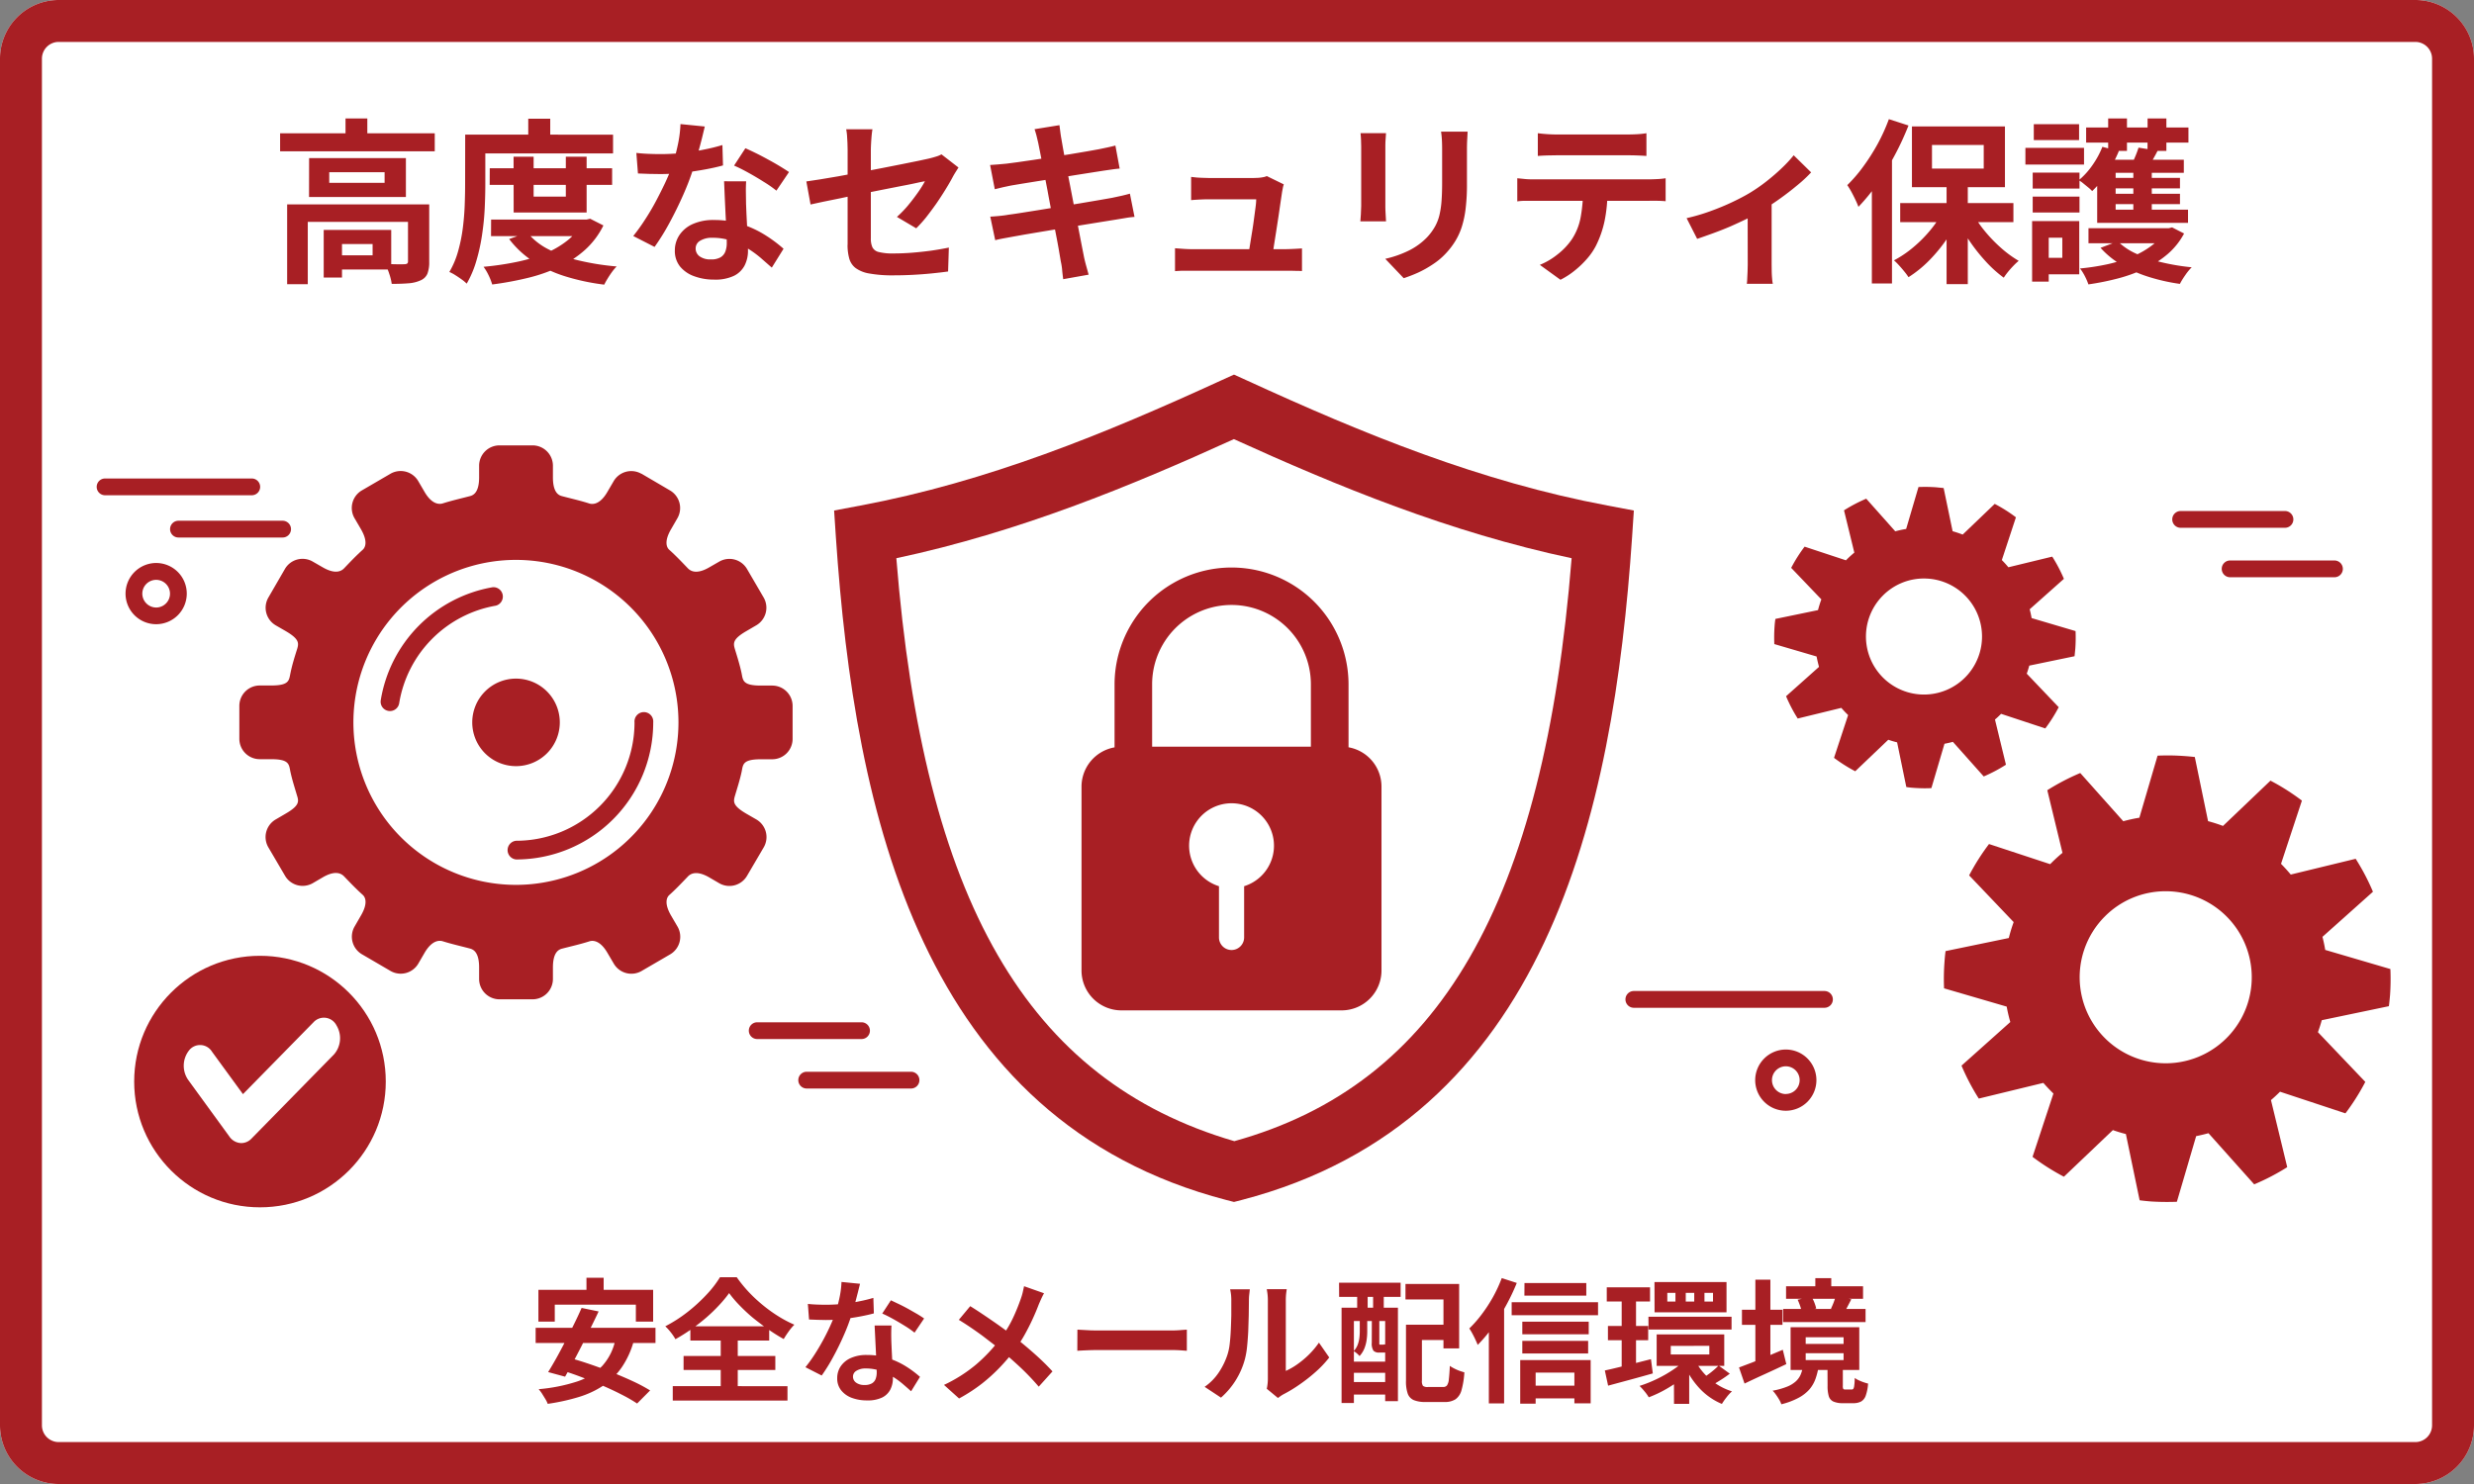 <svg xmlns="http://www.w3.org/2000/svg" width="295" height="177"><rect width="100%" height="100%" fill="#808080" stroke="none"/><path fill="#fff" d="M7 0h281a7 7 0 0 1 7 7v163a7 7 0 0 1-7 7H7a7 7 0 0 1-7-7V7a7 7 0 0 1 7-7Z"/><path fill="#a81f24" d="M7 5a2 2 0 0 0-2 2v163a2 2 0 0 0 2 2h281a2 2 0 0 0 2-2V7a2 2 0 0 0-2-2H7m0-5h281a7 7 0 0 1 7 7v163a7 7 0 0 1-7 7H7a7 7 0 0 1-7-7V7a7 7 0 0 1 7-7Z"/><path fill="#a81f24" d="M256.46 143.3c-.45-.04-.89-.08-1.33-.14l-1.64-7.9q-.79-.2-1.55-.47l-5.84 5.56a27.15 27.15 0 0 1-3.74-2.37l2.49-7.55-.24-.24q-.5-.5-.96-1.03l-7.7 1.87a26.55 26.55 0 0 1-2.06-3.93l5.82-5.2q-.26-.9-.43-1.84l-7.47-2.18a26.92 26.92 0 0 1 .05-3.11c.03-.45.07-.89.13-1.33l7.54-1.56a19.07 19.07 0 0 1 .58-1.9l-5.31-5.57a26.6 26.6 0 0 1 2.37-3.74l7.29 2.4.15-.15q.64-.64 1.32-1.2l-1.81-7.47a27.2 27.2 0 0 1 3.93-2.05l5.13 5.75a19.04 19.04 0 0 1 1.92-.42l2.17-7.4a27.1 27.1 0 0 1 3.11.04c.45.03.89.07 1.33.12l1.58 7.65q.9.24 1.78.57l5.66-5.4a26.2 26.2 0 0 1 3.75 2.38l-2.49 7.54q.61.62 1.16 1.28l7.74-1.88a26.57 26.57 0 0 1 2.06 3.93l-6.02 5.38q.2.77.33 1.56l7.77 2.28a27.6 27.6 0 0 1-.04 3.11c-.04.45-.08.89-.14 1.32l-8 1.67q-.2.72-.46 1.43l5.65 5.93a26.7 26.7 0 0 1-2.37 3.75l-7.8-2.58q-.53.53-1.08 1l1.94 8a26.96 26.96 0 0 1-3.94 2.05l-5.45-6.1q-.73.2-1.47.35l-2.3 7.83q-.6.02-1.21.02c-.63 0-1.26-.02-1.9-.06Zm-5.47-34a10.26 10.26 0 1 0 7.26-3 10.2 10.2 0 0 0-7.26 3Z"/><path fill="rgba(0,0,0,0)" d="M258.36 143.86a25.97 25.97 0 0 1-3.29-.2l-.35-.05-1.66-7.95-1-.3-5.87 5.6-.32-.16a27.74 27.74 0 0 1-3.82-2.43l-.28-.21 2.5-7.6-.02-.01-.79-.83-7.74 1.88-.2-.3a27.13 27.13 0 0 1-2.1-4l-.13-.33 5.86-5.23a19.9 19.9 0 0 1-.3-1.28l-7.52-2.2-.02-.36a27.6 27.6 0 0 1 .05-3.17c.03-.44.07-.89.13-1.35l.04-.35 7.6-1.58c.12-.45.25-.9.4-1.34l-5.34-5.61.16-.32a27.2 27.2 0 0 1 2.43-3.81l.21-.29 7.33 2.42c.34-.34.7-.66 1.05-.97l-1.82-7.51.3-.2a27.79 27.79 0 0 1 4-2.1l.33-.13 5.16 5.78 1.36-.3 2.2-7.43.35-.02a31.4 31.4 0 0 1 3.17.05c.5.03.98.09 1.34.13l.36.04 1.6 7.7c.41.12.82.25 1.23.4l5.7-5.44.31.17a26.78 26.78 0 0 1 3.83 2.42l.28.21-2.5 7.6c.26.28.52.56.76.85l7.8-1.89.19.3a27.16 27.16 0 0 1 2.1 4l.14.33-6.07 5.42c.08.33.15.66.2 1l7.83 2.3.01.35a28.24 28.24 0 0 1-.04 3.17c-.04.43-.08.87-.14 1.34l-.04.36-8.06 1.68-.29.88 5.7 5.97-.17.32a27.26 27.26 0 0 1-2.42 3.81l-.22.29-7.85-2.6q-.32.32-.66.61l1.95 8.04-.3.2a27.57 27.57 0 0 1-4 2.1l-.33.13-5.48-6.14c-.3.08-.61.15-.92.21l-2.31 7.9h-.36l-1.23.03Zm-2.81-1.15a26.15 26.15 0 0 0 2.8.15h.84l2.28-7.79.3-.06c.49-.09.97-.2 1.44-.33l.3-.08 5.41 6.06a26.6 26.6 0 0 0 3.23-1.69l-1.93-7.94.24-.2c.36-.3.71-.63 1.05-.97l.22-.22 7.75 2.56a26.28 26.28 0 0 0 1.95-3.07l-5.62-5.9.1-.28c.17-.46.32-.93.45-1.4l.08-.3 7.96-1.65.09-.95a27 27 0 0 0 .05-2.69l-7.72-2.26-.05-.31c-.1-.51-.2-1.02-.33-1.52l-.07-.3 5.98-5.34a26.18 26.18 0 0 0-1.69-3.23l-7.7 1.87-.2-.25c-.35-.42-.73-.84-1.12-1.24l-.22-.22 2.47-7.5a25.8 25.8 0 0 0-3.07-1.95l-5.63 5.38-.3-.11c-.57-.21-1.15-.4-1.73-.56l-.3-.08-1.57-7.59a27.18 27.18 0 0 0-2.83-.15h-.81l-2.16 7.37-.31.05a18.63 18.63 0 0 0-1.87.4l-.3.09-5.1-5.71a26.81 26.81 0 0 0-3.22 1.69l1.8 7.4-.24.2c-.45.38-.88.77-1.29 1.18l-.15.15-.21.22-7.24-2.38a26.22 26.22 0 0 0-1.95 3.07l5.28 5.53-.11.3a18.66 18.66 0 0 0-.56 1.84l-.08.3-7.5 1.55-.08.95a26.36 26.36 0 0 0-.06 2.7l7.42 2.18.05.3c.11.6.25 1.2.42 1.78l.09.3-5.8 5.17a26.16 26.16 0 0 0 1.7 3.23l7.65-1.86.2.23c.3.34.61.68.93 1l.24.23.22.22-2.47 7.5a26.77 26.77 0 0 0 3.07 1.95l5.8-5.52.28.1c.5.17 1 .32 1.51.45l.3.08Zm2.7-15.39a10.76 10.76 0 1 1 7.61-3.15 10.7 10.7 0 0 1-7.61 3.15Zm0-20.53a9.76 9.76 0 1 0 6.9 2.86 9.7 9.7 0 0 0-6.9-2.85Z"/><path fill="#a81f24" d="M228.2 93.97c-.3-.02-.6-.05-.89-.1l-1.1-5.33q-.54-.13-1.05-.31l-3.94 3.76a18.33 18.33 0 0 1-2.53-1.6l1.68-5.1-.16-.16q-.34-.34-.65-.7l-5.2 1.27a17.92 17.92 0 0 1-1.39-2.66l3.93-3.5q-.17-.62-.29-1.24l-5.04-1.48a18.17 18.17 0 0 1 .03-2.1c.02-.3.05-.6.1-.9l5.08-1.05a12.87 12.87 0 0 1 .4-1.28l-3.6-3.76a17.95 17.95 0 0 1 1.6-2.53l4.93 1.63.1-.1q.43-.43.9-.82l-1.23-5.04a18.36 18.36 0 0 1 2.65-1.39l3.46 3.89a12.85 12.85 0 0 1 1.3-.28l1.47-5a18.29 18.29 0 0 1 2.1.03l.9.09 1.07 5.15q.6.17 1.2.4l3.82-3.66a17.68 17.68 0 0 1 2.53 1.6l-1.68 5.1q.41.41.78.86l5.23-1.27a17.93 17.93 0 0 1 1.39 2.65l-4.08 3.63q.14.52.23 1.05l5.24 1.55a18.63 18.63 0 0 1-.03 2.1l-.09.9-5.4 1.12q-.13.49-.3.96l3.81 4a18.02 18.02 0 0 1-1.6 2.53l-5.27-1.74q-.35.36-.73.68l1.31 5.39a18.2 18.2 0 0 1-2.65 1.4l-3.68-4.13q-.5.14-1 .23L230.3 94q-.4.02-.82.02c-.42 0-.85-.02-1.28-.05Zm-3.68-22.94a6.92 6.92 0 1 0 4.9-2.03 6.88 6.88 0 0 0-4.9 2.03Z"/><path fill="rgba(0,0,0,0)" d="M229.5 94.52a17.62 17.62 0 0 1-2.25-.14l-.35-.05-1.12-5.38-.5-.15-3.98 3.8-.31-.17a18.89 18.89 0 0 1-2.6-1.65l-.28-.21 1.7-5.14c-.15-.14-.28-.29-.42-.44l-5.26 1.27-.19-.3a18.48 18.48 0 0 1-1.43-2.72l-.14-.33 3.97-3.54-.16-.68-5.09-1.5-.02-.35a18.78 18.78 0 0 1 .03-2.16l.1-.92.04-.35 5.14-1.07.22-.72-3.62-3.8.17-.32a18.52 18.52 0 0 1 1.65-2.6l.21-.29 4.96 1.64.57-.52-1.23-5.09.3-.19a18.92 18.92 0 0 1 2.73-1.43l.33-.14 3.5 3.92.73-.16 1.48-5.04.36-.01a21.06 21.06 0 0 1 3.06.12l.36.04 1.08 5.21.65.21 3.87-3.68.31.17a18.23 18.23 0 0 1 2.6 1.65l.29.21-1.7 5.15.39.43 5.28-1.28.19.3a18.5 18.5 0 0 1 1.42 2.73l.14.33-4.1 3.67.1.49 5.29 1.55.01.36a19.22 19.22 0 0 1-.03 2.15c-.02.3-.05.6-.1.92l-.03.36-5.47 1.13-.13.42 3.86 4.04-.16.32a18.56 18.56 0 0 1-1.65 2.6l-.21.28-5.32-1.76-.3.28 1.32 5.45-.3.2a18.77 18.77 0 0 1-2.73 1.42l-.33.14-3.71-4.16-.44.1-1.56 5.35-.36.01-.84.02Zm-1.77-1.1a16.31 16.31 0 0 0 1.76.1h.44l1.53-5.24.3-.06c.33-.06.65-.13.96-.22l.3-.08 3.64 4.08a17.8 17.8 0 0 0 1.95-1.02l-1.3-5.34.24-.2c.24-.2.47-.43.7-.65l.21-.22 5.22 1.72a17.58 17.58 0 0 0 1.18-1.85l-3.78-3.97.1-.3a14 14 0 0 0 .3-.92l.09-.3 5.35-1.11.05-.52c.03-.55.05-1.11.03-1.68l-5.2-1.52-.05-.31-.21-1.02-.08-.3 4.02-3.58a17.51 17.51 0 0 0-1.01-1.95l-5.19 1.26-.2-.25c-.23-.28-.48-.56-.75-.83l-.21-.22 1.66-5.04a17.25 17.25 0 0 0-1.86-1.17l-3.79 3.62-.29-.11c-.38-.15-.76-.27-1.15-.38l-.3-.08-1.06-5.1a16.68 16.68 0 0 0-1.77-.1h-.43l-1.45 4.97-.3.05a12.4 12.4 0 0 0-1.25.27l-.3.08-3.43-3.84a17.94 17.94 0 0 0-1.95 1.02l1.2 4.99-.23.2c-.3.24-.59.5-.86.78l-.1.1-.22.22-4.86-1.6a17.54 17.54 0 0 0-1.18 1.85l3.55 3.72-.1.29a12.43 12.43 0 0 0-.38 1.23l-.08.3-5.04 1.05-.05.51c-.04.55-.05 1.12-.04 1.69l4.99 1.46.06.3c.07.4.16.8.28 1.2l.08.3-3.9 3.47a17.5 17.5 0 0 0 1.02 1.95l5.15-1.25.2.23c.2.23.41.46.63.67l.15.15.23.22-1.67 5.05a17.91 17.91 0 0 0 1.86 1.18l3.9-3.71.28.1c.33.11.67.21 1.01.3l.3.07Zm1.68-10.07a7.42 7.42 0 1 1 5.26-2.17 7.38 7.38 0 0 1-5.26 2.17Zm0-13.85a6.43 6.43 0 1 0 4.55 1.88 6.38 6.38 0 0 0-4.55-1.88Z"/><path fill="#fff" d="M99.67 64.07c2.24 33.01 10.19 69.6 46.57 79.06l.9.23.9-.23c36.37-9.47 44.32-46.05 46.56-79.06l.21-3.18-3.13-.59c-15.16-2.84-29.07-8.53-43.04-14.94l-1.5-.69-1.5.69c-13.97 6.41-27.88 12.1-43.05 14.94l-3.13.59Z"/><path fill="#a81f24" d="M147.14 52.37c-12.33 5.62-25.67 11.1-40.26 14.21 3.26 40.76 15.54 62.29 40.3 69.53 24.44-6.79 36.92-28.34 40.22-69.53-14.6-3.1-27.94-8.6-40.26-14.2m0-7.7 1.5.68c13.97 6.41 27.88 12.1 43.05 14.94l3.13.59-.21 3.18c-2.24 33.01-10.2 69.6-46.57 79.06l-.9.23-.9-.23c-36.38-9.47-44.33-46.05-46.57-79.06l-.21-3.18 3.13-.59c15.17-2.84 29.08-8.53 43.05-14.94Z"/><path fill="#a81f24" fill-rule="evenodd" d="M160.8 89.14v-7.5a13.95 13.95 0 0 0-27.9 0v7.5a4.76 4.76 0 0 0-3.94 4.67v21.96a4.76 4.76 0 0 0 4.75 4.74H160a4.76 4.76 0 0 0 4.73-4.74V93.8a4.76 4.76 0 0 0-3.94-4.67m-12.44 16.57v6.11a1.5 1.5 0 1 1-3 0v-6.11a5.06 5.06 0 1 1 3 0m7.96-16.64h-18.93v-7.44a9.46 9.46 0 0 1 18.93 0Z"/><path fill="#a81f24" d="M33.4 15.9h18.44v2.15H33.4Zm7.8-1.77h2.6v2.84h-2.6Zm-6.96 10.25H49.6v2.08H36.7v7.44h-2.46Zm14.41 0h2.53v6.85a3.87 3.87 0 0 1-.21 1.4 1.52 1.52 0 0 1-.82.81 4.16 4.16 0 0 1-1.45.35q-.84.07-1.99.07a6.42 6.42 0 0 0-.3-1.22 8.21 8.21 0 0 0-.47-1.15l1.4.03q.68.01.9-.01a.55.55 0 0 0 .32-.08.32.32 0 0 0 .09-.25ZM38.6 27.42h2.18v5.68h-2.18Zm1.1 0h6.95v4.72h-6.96v-1.69h4.74v-1.34h-4.74Zm-.44-6.88v1.27h6.6v-1.27Zm-2.4-1.68H48.4v4.64H36.85Zm21.54 1.21h14.59v1.98H58.39Zm.16 6.12h11.53v1.97H58.55Zm2.68-7.5h2.39v4.76h3.84v-4.76h2.48v6.66h-8.7Zm8.2 7.5h.5l.43-.1 1.58.8a9.66 9.66 0 0 1-2.2 2.92 12.7 12.7 0 0 1-3.08 2.03 19.54 19.54 0 0 1-3.75 1.31 38.72 38.72 0 0 1-4.23.78 7.01 7.01 0 0 0-.43-1.1 6.14 6.14 0 0 0-.6-1.01 34.42 34.42 0 0 0 3.85-.56 19.53 19.53 0 0 0 3.41-1 10.86 10.86 0 0 0 2.73-1.57 6.58 6.58 0 0 0 1.8-2.18Zm-6.56 1.55a7.85 7.85 0 0 0 2.52 2 15.65 15.65 0 0 0 3.64 1.33 30.56 30.56 0 0 0 4.49.71 5.6 5.6 0 0 0-.55.65q-.29.4-.53.8a8 8 0 0 0-.4.72 26.42 26.42 0 0 1-4.68-1 15.38 15.38 0 0 1-3.8-1.78 11.43 11.43 0 0 1-2.86-2.66Zm.11-13.58h2.62v3.16h-2.62Zm-6.3 1.9H73.1v2.24H56.69Zm-1.22 0h2.4v5.9q0 1.3-.07 2.84t-.31 3.15a22.37 22.37 0 0 1-.68 3.13 12.27 12.27 0 0 1-1.16 2.75 4.73 4.73 0 0 0-.6-.5q-.37-.27-.77-.52a4.43 4.43 0 0 0-.7-.37 10.27 10.27 0 0 0 1.04-2.46 18.89 18.89 0 0 0 .56-2.74q.18-1.4.23-2.76t.05-2.51Zm20.41 2.18q.68.08 1.45.11t1.35.03a25.43 25.43 0 0 0 2.63-.13q1.34-.14 2.58-.4a22.4 22.4 0 0 0 2.25-.55l.07 2.43q-.89.25-2.14.48t-2.64.4a24.55 24.55 0 0 1-2.74.15l-1.28-.02-1.34-.05Zm8.16-3.15-.33 1.37q-.21.83-.47 1.76-.25.93-.55 1.82a30.99 30.99 0 0 1-1.23 3.22q-.75 1.7-1.63 3.32a27.19 27.19 0 0 1-1.78 2.87l-2.54-1.3a22.73 22.73 0 0 0 1.4-1.95q.7-1.07 1.3-2.2t1.1-2.19q.5-1.06.8-1.92a21.8 21.8 0 0 0 .69-2.5 14.38 14.38 0 0 0 .34-2.59Zm4.93 6.54q-.04.66-.03 1.32t.02 1.37l.05 1.22.08 1.57.07 1.58q.03.75.03 1.19a3.89 3.89 0 0 1-.39 1.76 2.85 2.85 0 0 1-1.27 1.25 5.16 5.16 0 0 1-2.39.46 6.72 6.72 0 0 1-2.35-.4 3.84 3.84 0 0 1-1.69-1.15 2.95 2.95 0 0 1-.63-1.93 3.27 3.27 0 0 1 .55-1.84 3.71 3.71 0 0 1 1.59-1.31 5.94 5.94 0 0 1 2.5-.48 10.7 10.7 0 0 1 3.4.52 12.45 12.45 0 0 1 2.8 1.32 16.4 16.4 0 0 1 2.12 1.59l-1.4 2.25-1.3-1.14a12.54 12.54 0 0 0-1.61-1.17 9.66 9.66 0 0 0-1.94-.9 6.87 6.87 0 0 0-2.23-.35 2.67 2.67 0 0 0-1.46.35 1.05 1.05 0 0 0-.54.92 1.14 1.14 0 0 0 .48.95 2.17 2.17 0 0 0 1.34.36 2.2 2.2 0 0 0 1.13-.24 1.36 1.36 0 0 0 .59-.7 2.84 2.84 0 0 0 .17-1.02q0-.48-.04-1.37t-.1-1.96l-.1-2.13-.08-1.9Zm3.61 1.11a14.37 14.37 0 0 0-1.52-1.06q-.9-.57-1.86-1.1t-1.67-.83l1.35-2.07q.57.25 1.3.61t1.47.77q.74.4 1.38.79t1.05.67Zm8.49 6.46V17.84l-.02-.8-.05-.88a6.7 6.7 0 0 0-.1-.74h3.13q-.08.47-.13 1.17t-.06 1.24v10.63a2.44 2.44 0 0 0 .19 1.04 1.12 1.12 0 0 0 .76.56 6.7 6.7 0 0 0 1.72.17q1.12 0 2.24-.09t2.25-.24q1.11-.16 2.14-.37l-.09 2.85q-.86.12-1.95.23t-2.26.17q-1.17.06-2.3.06a15.3 15.3 0 0 1-2.88-.22 3.83 3.83 0 0 1-1.65-.66 2.17 2.17 0 0 1-.75-1.14 6.04 6.04 0 0 1-.2-1.62Zm13.22-9.22-.34.54q-.2.32-.35.6-.34.64-.85 1.47t-1.1 1.69q-.6.85-1.21 1.63a15.35 15.35 0 0 1-1.19 1.32l-2.3-1.36a13.09 13.09 0 0 0 1.35-1.4q.65-.79 1.18-1.55a13.12 13.12 0 0 0 .81-1.3q-.28.04-1 .2t-1.78.36l-2.29.45-2.5.5q-1.27.25-2.43.5l-2.12.43-1.52.33-.5-2.75 1.6-.24 2.2-.37 2.54-.47 2.62-.5 2.43-.48 1.98-.4 1.25-.27q.45-.11.83-.23a3.13 3.13 0 0 0 .66-.27Zm9.5-2.97-.2-.84q-.1-.38-.23-.76l2.97-.48.1.78q.06.47.13.85l.19 1.1.35 1.93.48 2.44.51 2.65.5 2.54.41 2.12.27 1.37q.1.46.25 1t.29 1.05l-3.03.54q-.08-.58-.13-1.12a7.64 7.64 0 0 0-.16-1l-.22-1.3q-.15-.88-.38-2.04l-.49-2.5q-.26-1.32-.5-2.65l-.48-2.48-.39-2-.24-1.2Zm-5.73 2.67.97-.07.98-.09 1.3-.17 1.93-.28 2.24-.34 2.26-.36 1.95-.33 1.34-.24 1.05-.22q.55-.12.92-.22l.51 2.75q-.34.02-.9.1t-1.04.15l-1.47.23-2.03.32-2.26.37-2.21.35-1.86.3-1.19.2-.94.2-.99.24Zm.02 6.16q.41-.02 1.05-.08t1.12-.15q.56-.07 1.51-.22t2.14-.34l2.45-.4 2.46-.4 2.18-.37 1.6-.28 1.16-.25q.56-.13.98-.25l.55 2.77a9.73 9.73 0 0 0-1 .12l-1.2.2-1.69.27-2.22.36-2.46.4-2.42.4-2.08.35-1.45.26-1.2.22q-.53.1-.89.2Zm35-3.85a3.08 3.08 0 0 0-.12.46l-.08.42-.18 1.21-.25 1.72-.29 1.88-.27 1.71q-.11.78-.2 1.23h-2.88l.19-1.1.24-1.5q.14-.81.25-1.63t.2-1.5q.1-.7.1-1.12h-5.66q-.5 0-1.08.03t-1.02.07V21.1l.65.07q.37.03.77.04l.66.02h5.39l.53-.02q.3-.02.6-.08a1.42 1.42 0 0 0 .42-.13Zm-12.97 7.62.97.07q.55.04 1.1.04h11.01q.4 0 1.02-.03t1.04-.06v2.7q-.22-.02-.59-.02l-.75-.02h-12.74q-.46 0-1.06.05Zm34.89-13.91-.05.95q-.03.52-.03 1.16v4.15a23.62 23.62 0 0 1-.16 2.94 11.68 11.68 0 0 1-.47 2.2 7.86 7.86 0 0 1-.77 1.67 9.05 9.05 0 0 1-1.04 1.37 8.26 8.26 0 0 1-1.59 1.36 12.76 12.76 0 0 1-1.81 1.02 17.43 17.43 0 0 1-1.7.66l-2.2-2.31a12.65 12.65 0 0 0 2.84-1 7.84 7.84 0 0 0 2.23-1.66 6.64 6.64 0 0 0 .87-1.21 5.38 5.38 0 0 0 .52-1.35 10.64 10.64 0 0 0 .25-1.69q.07-.94.07-2.18v-3.97q0-.64-.03-1.16t-.1-.95Zm-9.73.18-.05.73q-.03.37-.03.87v7.1q0 .4.03.92t.05.9h-3.06l.06-.83.04-1v-7.09l-.02-.76q-.02-.48-.06-.84Zm18.1.01q.51.07 1.12.11t1.12.04h8.44q.54 0 1.13-.03t1.14-.12v2.71q-.55-.04-1.13-.06t-1.14-.02h-8.43l-1.15.02q-.61.02-1.1.06Zm-2.45 5.37 1 .1q.54.04 1.02.03h13.75q.33 0 .92-.03a8.87 8.87 0 0 0 1-.1V24q-.4-.04-.94-.05t-.99 0h-14.76q-.55 0-1 .07Zm10.75 1.46a17.16 17.16 0 0 1-.35 3.68 12.12 12.12 0 0 1-1.03 2.93 7.67 7.67 0 0 1-1 1.47 11.35 11.35 0 0 1-1.46 1.42 9.43 9.43 0 0 1-1.76 1.15l-2.46-1.78a8.44 8.44 0 0 0 2.14-1.27 8 8 0 0 0 1.66-1.75 7.1 7.1 0 0 0 1.07-2.67 17.77 17.77 0 0 0 .28-3.16Zm9.44 3.3a23.07 23.07 0 0 0 2.8-.82q1.42-.51 2.66-1.1t2.07-1.09a19.67 19.67 0 0 0 2.03-1.41q1-.79 1.83-1.59a15.25 15.25 0 0 0 1.38-1.49l2.08 2.04a16.23 16.23 0 0 1-1.62 1.51q-1 .84-2.15 1.66t-2.31 1.51q-.7.43-1.63.88t-1.95.9q-1.01.43-2.03.8t-1.9.67Zm7.28-1.37 2.86-.54v7.47l.01.82q.01.45.05.85a3.96 3.96 0 0 0 .08.6h-3.1a4.97 4.97 0 0 0 .05-.6l.04-.85.02-.82Zm23.72-3.06h2.53v12.3h-2.53Zm-5.53 2.63h13.5v2.28h-13.5Zm8.55 1.02a12.9 12.9 0 0 0 1.47 2.24 17.18 17.18 0 0 0 1.96 2.05 13.4 13.4 0 0 0 2.15 1.58 7.94 7.94 0 0 0-.62.58q-.35.36-.65.73t-.51.7a14.28 14.28 0 0 1-2.16-1.95 21.02 21.02 0 0 1-1.97-2.5 20.4 20.4 0 0 1-1.56-2.76Zm-3.36-.2 1.98.68a19.16 19.16 0 0 1-1.66 2.86 18.58 18.58 0 0 1-2.12 2.55 13.92 13.92 0 0 1-2.4 1.93 6.57 6.57 0 0 0-.5-.68q-.3-.37-.63-.73a7.78 7.78 0 0 0-.6-.6 12.89 12.89 0 0 0 2.33-1.58 15.53 15.53 0 0 0 2.07-2.1 13.15 13.15 0 0 0 1.53-2.34Zm-1.4-7.75v2.82h6.17v-2.82Zm-2.39-2.21h11.09v7.25h-11.09Zm-2.76-.87 2.35.76a33.62 33.62 0 0 1-1.65 3.56 32.77 32.77 0 0 1-2.05 3.36 22.6 22.6 0 0 1-2.27 2.78 8.62 8.62 0 0 0-.34-.8q-.23-.49-.5-.99a9.17 9.17 0 0 0-.49-.8 17.22 17.22 0 0 0 1.9-2.21 24.24 24.24 0 0 0 1.72-2.7 22.2 22.2 0 0 0 1.34-2.96ZM223.2 20l2.4-2.39v16.2h-2.4Zm25.83 7.22h9.72v1.79h-9.72Zm9.13 0h.44l.4-.1 1.43.73a8.48 8.48 0 0 1-1.92 2.42 11.87 11.87 0 0 1-2.68 1.74 18.43 18.43 0 0 1-3.21 1.18 31.04 31.04 0 0 1-3.6.73 7.03 7.03 0 0 0-.42-.98 5.4 5.4 0 0 0-.58-.92 27.3 27.3 0 0 0 3.26-.5 18.18 18.18 0 0 0 2.92-.9 10.12 10.12 0 0 0 2.37-1.33 5.91 5.91 0 0 0 1.59-1.78Zm-5.64 1.56a7.56 7.56 0 0 0 2.16 1.46 15.79 15.79 0 0 0 3.06 1.04 26.52 26.52 0 0 0 3.6.6 6.2 6.2 0 0 0-.77.94 9.05 9.05 0 0 0-.64 1.04 22.45 22.45 0 0 1-3.76-.85 15.38 15.38 0 0 1-3.22-1.43 10.45 10.45 0 0 1-2.48-2.02Zm-3.77-13.57h12.2v1.8h-12.2Zm2.35 6.01h8.84v1.25h-8.84Zm0 1.89h8.84v1.24h-8.84Zm.28-8.98h2.24v3.87h-2.24Zm3 5.63h2.2v6.44h-2.2Zm1.7-5.63h2.24v3.87h-2.25Zm-5.4 3.38 1.97.51a14.64 14.64 0 0 1-1.4 2.63 12.1 12.1 0 0 1-1.78 2.14 4.22 4.22 0 0 0-.45-.42l-.6-.49a5.42 5.42 0 0 0-.54-.39 9.06 9.06 0 0 0 1.63-1.8 10.39 10.39 0 0 0 1.18-2.18Zm4.32.1 2.28.36q-.32.63-.64 1.17t-.57.93l-1.93-.37q.24-.48.48-1.06a10.69 10.69 0 0 0 .38-1.04Zm5.4 1.44v1.56h-8.13v4.4h8.63v1.57h-10.83v-7.53Zm-18.02 1.54h5.58v1.9h-5.58Zm.13-5.78h5.4v1.9h-5.4Zm-.13 8.64h5.58v1.9h-5.58Zm-.87-5.81h6.99v1.99h-6.99Zm2.02 8.73h4.4v6.35h-4.4v-1.97h2.38v-2.4h-2.38Zm-1.22 0h1.98v7.22h-1.98ZM69.93 152.4h2.05v2.9h-2.05Zm-5.73 1.44h13.68v3.79h-2.06v-2.02h-9.67v2.02H64.2Zm5.15 2.16 2.03.42q-.46.98-.98 2.02t-1.05 2.09q-.53 1.04-1.03 1.97t-.94 1.7l-2.02-.55q.46-.74.98-1.67t1.05-1.97q.54-1.03 1.05-2.06t.91-1.95Zm4.05 3.66 2.17.28a10.44 10.44 0 0 1-1.43 3.14 8.28 8.28 0 0 1-2.17 2.16 11.15 11.15 0 0 1-2.94 1.38 24.7 24.7 0 0 1-3.72.82 3.16 3.16 0 0 0-.28-.57l-.4-.65a4.62 4.62 0 0 0-.4-.53 20.54 20.54 0 0 0 4.51-.89 7.37 7.37 0 0 0 3.06-1.87 6.61 6.61 0 0 0 1.6-3.27Zm-9.53-1.29h14.29v1.81H63.87Zm2.68 4.94 1.4-1.34q1.17.32 2.48.77t2.63.97q1.3.52 2.46 1.06a19.07 19.07 0 0 1 2 1.07l-1.55 1.56a18.23 18.23 0 0 0-1.86-1.07q-1.1-.57-2.39-1.12t-2.62-1.05q-1.34-.5-2.55-.85Zm20.39-9.08a13.95 13.95 0 0 1-1.19 1.44 19.33 19.33 0 0 1-1.52 1.47 22.4 22.4 0 0 1-1.77 1.38 21.54 21.54 0 0 1-1.92 1.21 6.1 6.1 0 0 0-.54-.8 5.92 5.92 0 0 0-.67-.74 16.7 16.7 0 0 0 2.65-1.7 19.37 19.37 0 0 0 2.27-2.08 12.5 12.5 0 0 0 1.6-2.07h2a15.73 15.73 0 0 0 1.44 1.77 17.6 17.6 0 0 0 1.69 1.57 17.27 17.27 0 0 0 1.84 1.32 14.03 14.03 0 0 0 1.9 1 6.25 6.25 0 0 0-.68.81q-.33.46-.59.9-.91-.5-1.85-1.16t-1.82-1.37a20.87 20.87 0 0 1-1.6-1.49 13.3 13.3 0 0 1-1.24-1.46Zm-5.43 7.5h10.94v1.67H81.51Zm.81-3.54h9.4v1.7h-9.4Zm-2.1 7.14H93.9v1.72H80.22Zm5.72-6.38h2.03v7.34h-2.03Zm10.39-3.43q.52.06 1.1.08t1.02.02a19.38 19.38 0 0 0 2.01-.1q1.02-.1 1.96-.3a17.07 17.07 0 0 0 1.72-.42l.06 1.85q-.68.19-1.64.37t-2 .3a18.7 18.7 0 0 1-2.1.12l-.97-.02-1.02-.04Zm6.22-2.4-.26 1.04-.35 1.35q-.2.7-.42 1.38a23.61 23.61 0 0 1-.94 2.45q-.57 1.3-1.25 2.54a20.71 20.71 0 0 1-1.35 2.18l-1.94-.99a17.32 17.32 0 0 0 1.07-1.48q.53-.82 1-1.68t.84-1.67q.37-.8.6-1.46a16.6 16.6 0 0 0 .53-1.9 10.96 10.96 0 0 0 .26-1.98Zm3.75 4.98q-.03.5-.03 1.01t.02 1.04l.04.93.06 1.2.06 1.2q.03.57.02.9a2.96 2.96 0 0 1-.3 1.34 2.17 2.17 0 0 1-.97.96 3.93 3.93 0 0 1-1.82.35 5.12 5.12 0 0 1-1.8-.3 2.92 2.92 0 0 1-1.27-.89 2.25 2.25 0 0 1-.48-1.46 2.49 2.49 0 0 1 .41-1.41 2.83 2.83 0 0 1 1.22-1 4.53 4.53 0 0 1 1.9-.36 8.15 8.15 0 0 1 2.6.4 9.49 9.49 0 0 1 2.13 1 12.5 12.5 0 0 1 1.61 1.21l-1.06 1.72q-.44-.4-.99-.87a9.55 9.55 0 0 0-1.23-.89 7.36 7.36 0 0 0-1.48-.69 5.23 5.23 0 0 0-1.7-.27 2.03 2.03 0 0 0-1.11.27.8.8 0 0 0-.42.7.87.87 0 0 0 .37.72 1.65 1.65 0 0 0 1.02.28 1.67 1.67 0 0 0 .86-.19 1.03 1.03 0 0 0 .45-.53 2.16 2.16 0 0 0 .13-.78q0-.36-.03-1.04t-.07-1.49l-.08-1.63-.07-1.43Zm2.75.85a10.95 10.95 0 0 0-1.16-.81q-.69-.43-1.41-.83t-1.28-.64l1.03-1.58.99.47q.56.27 1.12.58l1.05.6q.5.3.8.52Zm15.44-4.7q-.15.26-.35.7t-.32.74q-.3.79-.73 1.72t-.97 1.89a15.66 15.66 0 0 1-1.2 1.81 23.38 23.38 0 0 1-1.67 1.95 20.5 20.5 0 0 1-2.13 1.94 19.7 19.7 0 0 1-2.76 1.8l-1.8-1.62a17.5 17.5 0 0 0 3.78-2.39 19.12 19.12 0 0 0 2.84-2.99 13.53 13.53 0 0 0 1.55-2.48 23.6 23.6 0 0 0 1-2.44 7.32 7.32 0 0 0 .22-.74l.16-.73Zm-8.8 1.54q.6.37 1.29.83t1.37.93q.7.48 1.33.94t1.14.87q1.28 1 2.5 2.08t2.18 2.13l-1.64 1.82a28.88 28.88 0 0 0-2.14-2.25q-1.1-1.03-2.35-2.08-.44-.37-1-.8t-1.2-.92q-.65-.48-1.37-.97t-1.47-.95Zm12.78 2.8.74.04.94.05.89.01h8.6q.56 0 1.06-.04t.82-.06v2.52l-.83-.06q-.54-.03-1.05-.03h-8.6q-.68 0-1.4.03t-1.18.06Zm22.58 7.05a4.47 4.47 0 0 0 .09-.54 5.4 5.4 0 0 0 .04-.63v-9.33a6.48 6.48 0 0 0-.06-.94l-.07-.44h2.38l-.06.44a7.64 7.64 0 0 0-.05.95v8.36a7.95 7.95 0 0 0 1.36-.78 11 11 0 0 0 1.38-1.15 9.8 9.8 0 0 0 1.21-1.44l1.23 1.77a12.57 12.57 0 0 1-1.59 1.69 19.29 19.29 0 0 1-1.93 1.52 16.89 16.89 0 0 1-1.9 1.16 3.26 3.26 0 0 0-.42.26l-.28.2Zm-7.41-.23a6.4 6.4 0 0 0 1.73-1.78 8.6 8.6 0 0 0 .99-2.05 6.42 6.42 0 0 0 .27-1.3q.09-.77.13-1.66t.06-1.76v-1.6a7.19 7.19 0 0 0-.03-.83 5.82 5.82 0 0 0-.11-.65h2.35l-.03.26-.06.54q-.02.32-.02.65l-.02 1.65-.06 1.9q-.05.98-.14 1.86a9.47 9.47 0 0 1-.26 1.48 9.23 9.23 0 0 1-1.1 2.52 9.38 9.38 0 0 1-1.75 2.06Zm24.93-7.41h4.46v1.83h-4.46Zm-.92 0h1.9v6.67a.98.98 0 0 0 .13.63.9.9 0 0 0 .6.13h1.8a.57.57 0 0 0 .46-.19 1.5 1.5 0 0 0 .22-.73q.07-.54.12-1.6a3.76 3.76 0 0 0 .52.31 5.7 5.7 0 0 0 .63.28q.32.11.58.18a9.88 9.88 0 0 1-.34 2.13 1.95 1.95 0 0 1-.72 1.09 2.34 2.34 0 0 1-1.32.32h-2.24a3.62 3.62 0 0 1-1.4-.22 1.33 1.33 0 0 1-.73-.77 4.39 4.39 0 0 1-.21-1.55Zm-.06-4.86h6.4v7.69h-1.87v-5.84h-4.53Zm-7.62 2.83h6.72v11.15h-1.52v-9.56h-3.73v9.78h-1.47Zm.8 6.44h5.12v1.33h-5.13Zm0 2.43h5.12v1.49h-5.13Zm-1.1-11.85h7.34v1.69h-7.33Zm2.16.38h1.25v3.85h-1.25Zm1.9 0H165v3.85h-1.27Zm-1.59 3.83h.89v1.63a7.16 7.16 0 0 1-.07.97 4.45 4.45 0 0 1-.27 1.03 2.97 2.97 0 0 1-.58.91 2.41 2.41 0 0 0-.32-.32 2.42 2.42 0 0 0-.38-.27 2.23 2.23 0 0 0 .48-.76 3.48 3.48 0 0 0 .2-.8 6.45 6.45 0 0 0 .05-.78Zm1.44 0h.89v2.95a.68.68 0 0 0 .01.2q.02.03.11.03h.28q.18 0 .22-.05a1.35 1.35 0 0 0 .37.2 3.98 3.98 0 0 0 .45.16.8.8 0 0 1-.3.48 1.01 1.01 0 0 1-.58.15h-.55a.9.9 0 0 1-.71-.22 1.56 1.56 0 0 1-.2-.94Zm18.2-4.17h7.37v1.5h-7.38Zm-.26 4.61h7.92v1.5h-7.92Zm0 2.29h7.85v1.5h-7.85Zm.76 5.34h6.38v1.52h-6.38Zm-2.03-9.95h10.3v1.55h-10.3Zm1.02 6.9h8.4v5.16h-1.94v-3.67h-4.62v3.71h-1.84Zm-2.2-9.78 1.79.58a25.16 25.16 0 0 1-1.29 2.71 25.73 25.73 0 0 1-1.6 2.57 16.08 16.08 0 0 1-1.77 2.11 6.5 6.5 0 0 0-.26-.6q-.17-.38-.38-.76a6.16 6.16 0 0 0-.36-.6 13.97 13.97 0 0 0 1.49-1.7 17.54 17.54 0 0 0 1.34-2.06 17.1 17.1 0 0 0 1.04-2.25Zm-1.54 4.43 1.82-1.83v12.35h-1.82Zm14.06-3.33h5.16v1.69h-5.16Zm.14 4.61h4.8v1.7h-4.8Zm4.83-1.1h9.91v1.53h-9.9Zm-5.2 6.41q.7-.15 1.6-.37t1.9-.47l2-.51.22 1.7q-1.36.39-2.77.77l-2.56.69Zm7.86-2.93v1.02h4.6v-1.03Zm-1.68-1.37h8.06v3.75h-8.06Zm5.7-4.96v1.04h1.02v-1.04Zm-2.23 0v1.04h1.01v-1.04Zm-2.2 0v1.04h.97v-1.04Zm-1.53-1.29h8.59v3.61h-8.58Zm4.82 9.27a6.69 6.69 0 0 0 1.05 1.58 7.38 7.38 0 0 0 1.5 1.3 7.49 7.49 0 0 0 1.87.89 5 5 0 0 0-.64.7 7.57 7.57 0 0 0-.56.8 7.66 7.66 0 0 1-2.75-1.95 9.9 9.9 0 0 1-1.84-2.93Zm2.84.7 1.32.96q-.48.37-1 .7t-.94.57l-1.1-.85.59-.42q.32-.24.62-.5t.5-.47Zm-11.57-8.6h1.71v9.32l-1.71.28Zm7.83 7.64 1.35.6a11.3 11.3 0 0 1-1.68 1.66 16.9 16.9 0 0 1-2.08 1.43 14.14 14.14 0 0 1-2.19 1.05 5.15 5.15 0 0 0-.5-.7 7.34 7.34 0 0 0-.6-.66 15.7 15.7 0 0 0 2.14-.86 15.1 15.1 0 0 0 2.02-1.18 8.5 8.5 0 0 0 1.54-1.34Zm-1.6 2.26 1.82-1.2v4.46h-1.81Zm13.37-10.76h9.18v1.49h-9.18Zm-.35 2.7h9.83v1.57h-9.83Zm3.84-3.67h1.9v1.97h-1.9Zm2.42 2.17 1.87.35-.42.81-.35.66-1.66-.34q.16-.33.32-.74a7.43 7.43 0 0 0 .24-.74Zm-4.54.4 1.66-.35a3.95 3.95 0 0 1 .35.7 5.47 5.47 0 0 1 .22.7l-1.75.42a3.12 3.12 0 0 0-.17-.72 7.8 7.8 0 0 0-.3-.75Zm.97 6.38v.82h4.52v-.82Zm0-1.9v.79h4.52v-.79Zm-1.8-1.2h8.19v5.1h-8.19Zm4.4 4.73h1.83v2.25a.8.8 0 0 0 .05.37q.05.08.26.08h.74a.24.24 0 0 0 .21-.1.96.96 0 0 0 .1-.38q.05-.3.06-.9a2.57 2.57 0 0 0 .46.27 5.76 5.76 0 0 0 .59.24 5.01 5.01 0 0 0 .54.16 5.3 5.3 0 0 1-.28 1.44 1.3 1.3 0 0 1-.55.7 1.91 1.91 0 0 1-.92.2h-1.25a2.7 2.7 0 0 1-1.15-.2 1.02 1.02 0 0 1-.54-.65 4.24 4.24 0 0 1-.14-1.21Zm-2.93-.07h1.87a7.72 7.72 0 0 1-.37 1.5 4.02 4.02 0 0 1-.72 1.25 4.6 4.6 0 0 1-1.3 1.01 8.67 8.67 0 0 1-2.05.77 3.25 3.25 0 0 0-.26-.55q-.18-.31-.39-.6a3.69 3.69 0 0 0-.39-.47 8.82 8.82 0 0 0 1.72-.48 3.43 3.43 0 0 0 1.05-.64 2.38 2.38 0 0 0 .57-.8 4.4 4.4 0 0 0 .28-.99Zm-7.27-6.74h4.83v1.8h-4.83Zm1.6-3.59h1.79v10.63h-1.79Zm-1.95 10.47 1.51-.57q.85-.33 1.81-.74l1.9-.8.42 1.71q-1.26.6-2.58 1.2t-2.4 1.12Z"/><g fill="#a81f24"><path d="M33.71 64.11H21.28a1 1 0 0 1-1-1 1 1 0 0 1 1-1H33.7a1 1 0 0 1 1 1 1 1 0 0 1-1 1ZM18.62 67.15a3.65 3.65 0 1 1-3.65 3.66 3.66 3.66 0 0 1 3.65-3.66Zm0 5.31a1.65 1.65 0 1 0-1.65-1.65 1.66 1.66 0 0 0 1.65 1.65ZM30.02 59.07H12.53a1 1 0 0 1-1-1 1 1 0 0 1 1-1h17.49a1 1 0 0 1 1 1 1 1 0 0 1-1 1Z"/></g><g transform="translate(16.01 113.79)"><circle cx="15" cy="15" r="15" fill="#a81f24" transform="translate(-.01 .21)"/><path fill="#fff" d="M12.76 22.55a1.78 1.78 0 0 1-1.43-.8L6.42 15a2.96 2.96 0 0 1 .1-3.49 1.67 1.67 0 0 1 2.75.14l3.69 5.06 8.42-8.58a1.68 1.68 0 0 1 2.73.38 2.94 2.94 0 0 1-.3 3.47l-9.83 10.03a1.7 1.7 0 0 1-1.22.54"/></g><g fill="#a81f24"><path d="M278.36 68.85h-12.44a1 1 0 0 1-1-1 1 1 0 0 1 1-1h12.44a1 1 0 0 1 1 1 1 1 0 0 1-1 1ZM272.46 62.95h-12.44a1 1 0 0 1-1-1 1 1 0 0 1 1-1h12.44a1 1 0 0 1 1 1 1 1 0 0 1-1 1Z"/></g><g fill="#a81f24"><path d="M108.63 129.83H96.19a1 1 0 0 1-1-1 1 1 0 0 1 1-1h12.44a1 1 0 0 1 1 1 1 1 0 0 1-1 1ZM102.73 123.93H90.29a1 1 0 0 1-1-1 1 1 0 0 1 1-1h12.44a1 1 0 0 1 1 1 1 1 0 0 1-1 1Z"/></g><path fill="#a81f24" d="M217.55 120.2h-22.73a1 1 0 0 1-1-1 1 1 0 0 1 1-1h22.73a1 1 0 0 1 1 1 1 1 0 0 1-1 1ZM212.94 125.18a3.65 3.65 0 1 1-3.65 3.65 3.66 3.66 0 0 1 3.65-3.65Zm0 5.3a1.65 1.65 0 1 0-1.65-1.65 1.66 1.66 0 0 0 1.65 1.66Z"/><path fill="#a81f24" fill-rule="evenodd" d="m76.49 56.5 3.41 2a2.43 2.43 0 0 1 .88 3.3l-.75 1.3c-.9 1.53-.5 2.23-.23 2.47.76.68 1.46 1.42 2.17 2.16.2.21.87.95 2.6-.06l1.2-.69a2.43 2.43 0 0 1 3.3.88l1.99 3.41a2.43 2.43 0 0 1-.88 3.31l-1.18.69c-1.62.94-1.58 1.43-1.38 2.12.29.95.59 1.9.8 2.88.18.87.1 1.5 2.31 1.5h1.36a2.43 2.43 0 0 1 2.42 2.42v3.95a2.43 2.43 0 0 1-2.42 2.42h-1.35c-2.21 0-2.13.62-2.31 1.5-.21.98-.52 1.93-.8 2.88-.2.69-.25 1.17 1.38 2.12l1.18.68a2.43 2.43 0 0 1 .88 3.32l-2 3.41a2.43 2.43 0 0 1-3.3.88l-1.2-.7c-1.73-1-2.4-.27-2.6-.05-.7.73-1.4 1.47-2.16 2.15-.28.25-.67.94.22 2.47l.76 1.3a2.43 2.43 0 0 1-.88 3.31l-3.42 1.99a2.43 2.43 0 0 1-3.3-.88l-.76-1.29c-.9-1.55-1.79-1.5-2.16-1.37-1.1.35-2.1.57-3.22.86-.41.1-1.12.4-1.12 2.26v1.37a2.43 2.43 0 0 1-2.42 2.42h-3.95a2.43 2.43 0 0 1-2.43-2.42v-1.38c0-1.85-.7-2.15-1.11-2.26-1.13-.3-2.13-.52-3.22-.86-.38-.12-1.26-.18-2.17 1.37l-.75 1.29a2.43 2.43 0 0 1-3.31.88l-3.41-1.99a2.43 2.43 0 0 1-.88-3.31l.75-1.3c.9-1.53.5-2.22.23-2.47-.76-.68-1.47-1.42-2.17-2.15-.21-.22-.87-.96-2.6.05l-1.2.7a2.43 2.43 0 0 1-3.3-.88l-2-3.41a2.43 2.43 0 0 1 .88-3.31l1.18-.69c1.63-.94 1.6-1.43 1.38-2.12-.28-.95-.59-1.9-.8-2.88-.18-.87-.1-1.5-2.31-1.5h-1.36a2.43 2.43 0 0 1-2.42-2.42v-3.95a2.43 2.43 0 0 1 2.42-2.42h1.36c2.22 0 2.13-.62 2.32-1.5.2-.98.5-1.93.8-2.88.2-.69.24-1.17-1.39-2.12l-1.18-.68a2.43 2.43 0 0 1-.87-3.31l1.98-3.42a2.43 2.43 0 0 1 3.31-.87l1.2.69c1.73 1 2.4.27 2.6.05.7-.73 1.4-1.47 2.16-2.15.28-.25.67-.94-.22-2.47l-.76-1.3a2.43 2.43 0 0 1 .88-3.31l3.42-1.99a2.43 2.43 0 0 1 3.3.88l.76 1.3c.9 1.54 1.79 1.48 2.17 1.36 1.08-.34 2.1-.57 3.21-.86.41-.1 1.12-.4 1.12-2.25v-1.39a2.43 2.43 0 0 1 2.42-2.42h3.95a2.43 2.43 0 0 1 2.43 2.42v1.39c0 1.85.7 2.15 1.1 2.25 1.13.3 2.14.52 3.23.87.37.12 1.26.18 2.16-1.37l.76-1.3a2.43 2.43 0 0 1 3.3-.87M61.54 80.94a5.22 5.22 0 1 0 5.21 5.22 5.22 5.22 0 0 0-5.22-5.22m16.36 5.22a1.12 1.12 0 1 0-2.23 0 14.12 14.12 0 0 1-14.12 14.12 1.12 1.12 0 0 0 0 2.23 16.35 16.35 0 0 0 16.35-16.35M45.4 83.52a1.11 1.11 0 1 0 2.2.35 14.13 14.13 0 0 1 11.52-11.63 1.12 1.12 0 0 0-.38-2.2A16.36 16.36 0 0 0 45.4 83.52m16.14-16.74A19.38 19.38 0 1 0 80.9 86.16a19.38 19.38 0 0 0-19.38-19.38"/></svg>
